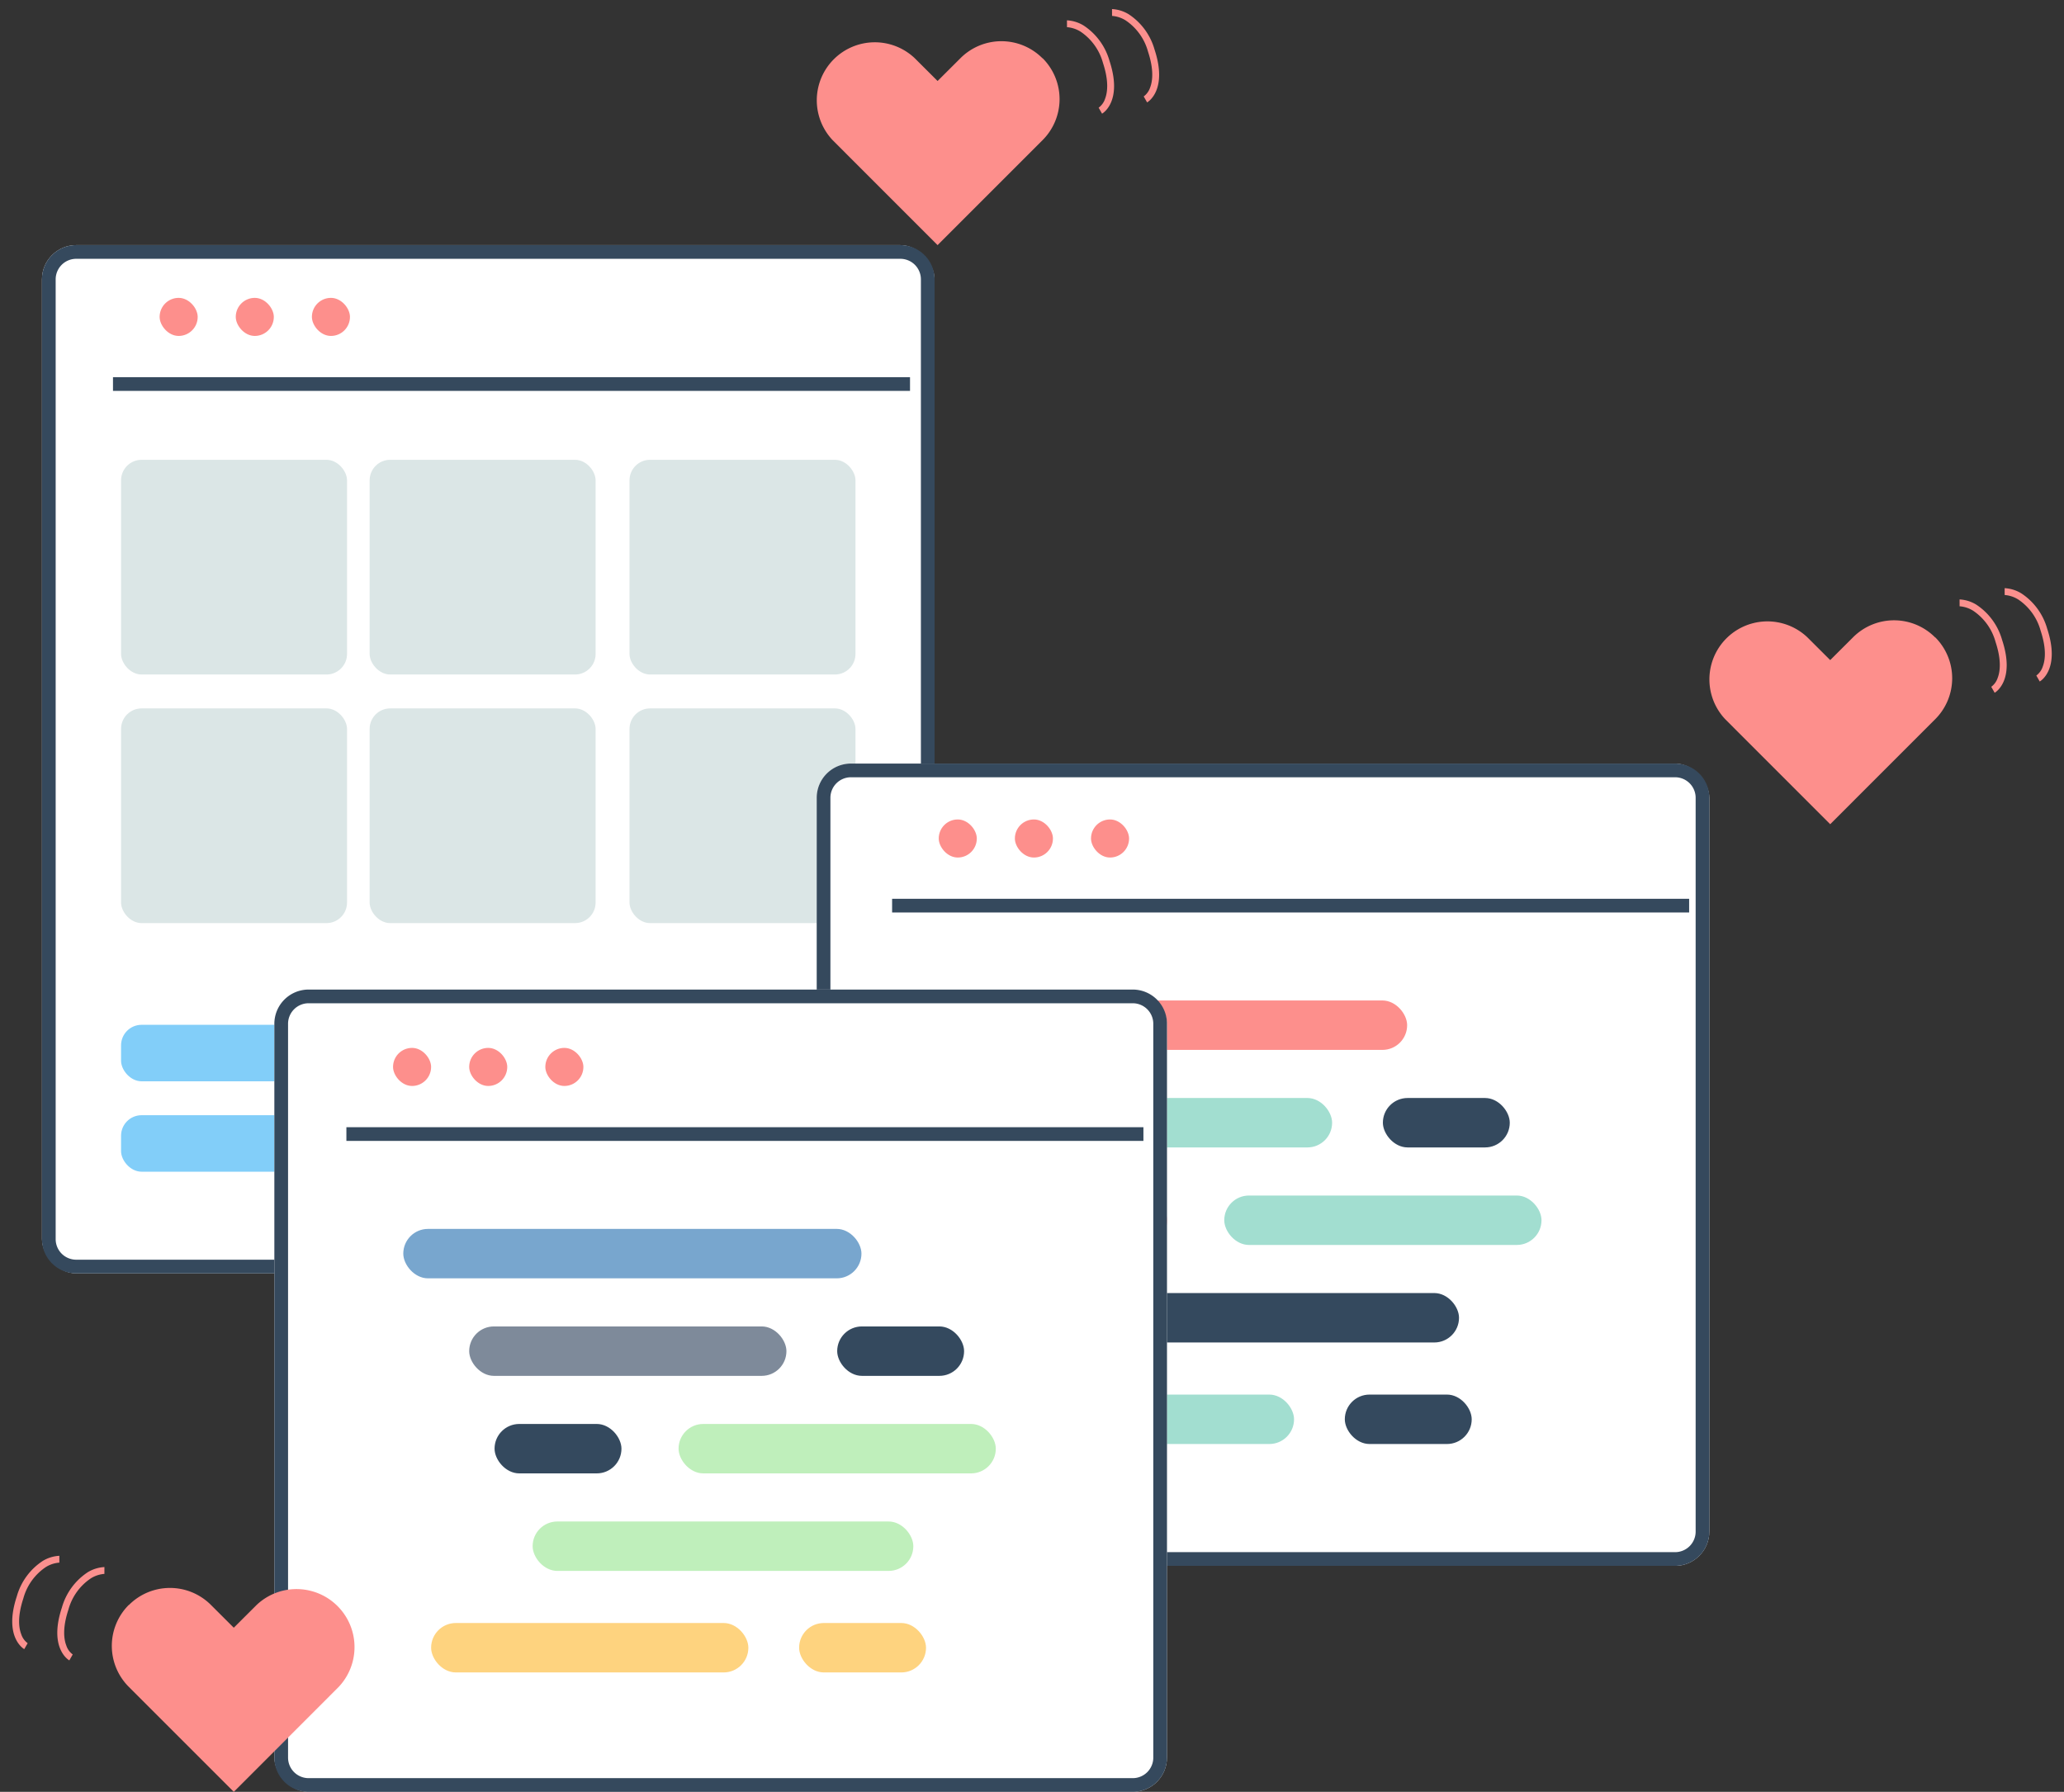 <svg xmlns="http://www.w3.org/2000/svg" width="301.286" height="261.614" viewBox="0 0 301.286 261.614"><rect x="0" y="0" width="301.286" height="261.614" fill="#333333" stroke="none"/><g transform="translate(0.643 0.616)"><g transform="translate(5.483 35.171)"><rect width="130.296" height="150.132" rx="5" transform="translate(0 0)" fill="#fff"/><path d="M5,2A3,3,0,0,0,2,5V145.132a3,3,0,0,0,3,3H125.3a3,3,0,0,0,3-3V5a3,3,0,0,0-3-3H5M5,0H125.3a5,5,0,0,1,5,5V145.132a5,5,0,0,1-5,5H5a5,5,0,0,1-5-5V5A5,5,0,0,1,5,0Z" transform="translate(0 0)" fill="#35495d"/><path d="M24618.934,2547.169H24502.59v-2h116.344Z" transform="translate(-24492.223 -2525.886)" fill="#35495d"/><rect width="5.557" height="5.559" rx="2.779" transform="translate(17.174 7.702)" fill="#fd8f8c"/><rect width="5.557" height="5.559" rx="2.779" transform="translate(28.288 7.702)" fill="#fd8f8c"/><rect width="5.557" height="5.559" rx="2.779" transform="translate(39.402 7.702)" fill="#fd8f8c"/><rect width="32.986" height="31.346" rx="3" transform="translate(11.545 31.346)" fill="#dbe6e6"/><rect width="32.986" height="31.346" rx="3" transform="translate(11.545 67.642)" fill="#dbe6e6"/><rect width="32.986" height="31.346" rx="3" transform="translate(47.83 31.346)" fill="#dbe6e6"/><rect width="32.986" height="31.346" rx="3" transform="translate(47.83 67.642)" fill="#dbe6e6"/><rect width="32.986" height="31.346" rx="3" transform="translate(85.764 31.346)" fill="#dbe6e6"/><rect width="32.986" height="31.346" rx="3" transform="translate(85.764 67.642)" fill="#dbe6e6"/><rect width="107.206" height="8.249" rx="3" transform="translate(11.545 113.837)" fill="#82cef9"/><rect width="107.206" height="8.249" rx="3" transform="translate(11.545 127.035)" fill="#82cef9"/></g><g transform="translate(118.575 0)"><g transform="translate(0 5.4)"><g transform="translate(0 0)"><path d="M36.757,11.272a8.449,8.449,0,0,0-11.951-.022l-.022.022-3.33,3.322-3.33-3.322A8.47,8.47,0,0,0,6.152,23.249l15.3,15.307L33.428,26.579h0l3.33-3.331A8.455,8.455,0,0,0,36.8,11.284.036.036,0,0,0,36.757,11.272Z" transform="translate(-3.81 -8.785)" fill="#fd8f8c"/></g></g><g transform="translate(36.53 0)"><path d="M.076,14.091-.076,13.1H-.082a2.642,2.642,0,0,0,1.348-.882c.652-.722,1.456-2.176,1.59-5A8.041,8.041,0,0,0,1.433,1.778,4.343,4.343,0,0,0-.177.467L.177-.468A5.2,5.2,0,0,1,2.17,1.1,9.14,9.14,0,0,1,3.855,7.267C3.561,13.488.218,14.069.076,14.091Z" transform="translate(0 2.853) rotate(-21)" fill="#fb908e"/><path d="M.076,14.091-.076,13.1H-.082a2.642,2.642,0,0,0,1.348-.882c.652-.722,1.456-2.176,1.59-5A8.041,8.041,0,0,0,1.433,1.778,4.343,4.343,0,0,0-.177.467L.177-.468A5.2,5.2,0,0,1,2.17,1.1,9.14,9.14,0,0,1,3.855,7.267C3.561,13.488.218,14.069.076,14.091Z" transform="translate(6.578 1.208) rotate(-21)" fill="#fb908e"/></g></g><g transform="translate(248.872 84.55)"><g transform="translate(0 5.4)"><g transform="translate(0 0)"><path d="M36.757,11.272a8.449,8.449,0,0,0-11.951-.022l-.022.022-3.33,3.322-3.33-3.322A8.47,8.47,0,0,0,6.152,23.249l15.3,15.307L33.428,26.579h0l3.33-3.331A8.455,8.455,0,0,0,36.8,11.284.036.036,0,0,0,36.757,11.272Z" transform="translate(-3.81 -8.785)" fill="#fd8f8c"/></g></g><g transform="translate(36.53 0)"><path d="M.076,14.091-.076,13.1H-.082a2.642,2.642,0,0,0,1.348-.882c.652-.722,1.456-2.176,1.59-5A8.041,8.041,0,0,0,1.433,1.778,4.343,4.343,0,0,0-.177.467L.177-.468A5.2,5.2,0,0,1,2.17,1.1,9.14,9.14,0,0,1,3.855,7.267C3.561,13.488.218,14.069.076,14.091Z" transform="translate(0 2.853) rotate(-21)" fill="#fb908e"/><path d="M.076,14.091-.076,13.1H-.082a2.642,2.642,0,0,0,1.348-.882c.652-.722,1.456-2.176,1.59-5A8.041,8.041,0,0,0,1.433,1.778,4.343,4.343,0,0,0-.177.467L.177-.468A5.2,5.2,0,0,1,2.17,1.1,9.14,9.14,0,0,1,3.855,7.267C3.561,13.488.218,14.069.076,14.091Z" transform="translate(6.578 1.208) rotate(-21)" fill="#fb908e"/></g></g><g transform="translate(118.574 110.866)"><rect width="130.296" height="117.136" rx="5" transform="translate(0 0)" fill="#fff"/><path d="M5,2A3,3,0,0,0,2,5V112.136a3,3,0,0,0,3,3H125.3a3,3,0,0,0,3-3V5a3,3,0,0,0-3-3H5M5,0H125.3a5,5,0,0,1,5,5V112.136a5,5,0,0,1-5,5H5a5,5,0,0,1-5-5V5A5,5,0,0,1,5,0Z" transform="translate(0 0)" fill="#35495d"/><path d="M24618.934,2547.169H24502.59v-2h116.344Z" transform="translate(-24491.584 -2525.426)" fill="#35495d"/><rect width="5.557" height="5.559" rx="2.779" transform="translate(17.812 8.161)" fill="#fd8f8c"/><rect width="5.557" height="5.559" rx="2.779" transform="translate(28.926 8.161)" fill="#fd8f8c"/><rect width="5.557" height="5.559" rx="2.779" transform="translate(40.04 8.161)" fill="#fd8f8c"/><rect width="66.88" height="7.217" rx="3.608" transform="translate(19.306 34.59)" fill="#fd8f8c"/><rect width="46.309" height="7.217" rx="3.608" transform="translate(28.926 48.829)" fill="#a2ded0"/><rect width="46.309" height="7.217" rx="3.608" transform="translate(23.369 92.13)" fill="#a2ded0"/><rect width="46.309" height="7.217" rx="3.608" transform="translate(59.49 63.068)" fill="#a2ded0"/><rect width="18.524" height="7.217" rx="3.608" transform="translate(82.644 48.829)" fill="#34495e"/><rect width="18.524" height="7.217" rx="3.608" transform="translate(77.087 92.13)" fill="#34495e"/><rect width="55.571" height="7.217" rx="3.608" transform="translate(38.188 77.307)" fill="#34495e"/><rect width="18.524" height="7.217" rx="3.608" transform="translate(32.631 63.068)" fill="#fd8f8c"/></g><g transform="translate(39.405 143.862)"><rect width="130.296" height="117.136" rx="5" transform="translate(0 0)" fill="#fff"/><path d="M5,2A3,3,0,0,0,2,5V112.136a3,3,0,0,0,3,3H125.3a3,3,0,0,0,3-3V5a3,3,0,0,0-3-3H5M5,0H125.3a5,5,0,0,1,5,5V112.136a5,5,0,0,1-5,5H5a5,5,0,0,1-5-5V5A5,5,0,0,1,5,0Z" transform="translate(0 0)" fill="#35495d"/><path d="M24618.934,2547.169H24502.59v-2h116.344Z" transform="translate(-24492.074 -2525.071)" fill="#35495d"/><rect width="5.557" height="5.559" rx="2.779" transform="translate(17.325 8.517)" fill="#fd8f8c"/><rect width="5.557" height="5.559" rx="2.779" transform="translate(28.44 8.517)" fill="#fd8f8c"/><rect width="5.557" height="5.559" rx="2.779" transform="translate(39.554 8.517)" fill="#fd8f8c"/><rect width="66.88" height="7.217" rx="3.608" transform="translate(18.82 34.946)" fill="#78a6ce"/><rect width="46.309" height="7.217" rx="3.608" transform="translate(28.44 49.185)" fill="#7e8a9a"/><rect width="46.309" height="7.217" rx="3.608" transform="translate(22.883 92.486)" fill="#fed37f"/><rect width="46.309" height="7.217" rx="3.608" transform="translate(59.003 63.424)" fill="#bfefbb"/><rect width="18.524" height="7.217" rx="3.608" transform="translate(82.158 49.185)" fill="#34495e"/><rect width="18.524" height="7.217" rx="3.608" transform="translate(76.601 92.486)" fill="#fed37f"/><rect width="55.571" height="7.217" rx="3.608" transform="translate(37.701 77.663)" fill="#bfefbb"/><rect width="18.524" height="7.217" rx="3.608" transform="translate(32.144 63.424)" fill="#34495e"/></g><g transform="translate(0 225.827)"><g transform="translate(15.679 5.4)"><g transform="translate(0 0)"><path d="M6.31,11.272a8.449,8.449,0,0,1,11.951-.022l.022.022,3.33,3.322,3.33-3.322A8.47,8.47,0,0,1,36.915,23.248l-15.3,15.307L9.64,26.579h0L6.31,23.248a8.455,8.455,0,0,1-.041-11.965A.036.036,0,0,1,6.31,11.272Z" transform="translate(-3.809 -8.785)" fill="#fd8f8c"/></g></g><g transform="translate(0 0)"><path d="M.177,14.065,0,13.6l-.178-.467a4.343,4.343,0,0,0,1.609-1.311A8.041,8.041,0,0,0,2.856,6.377c-.133-2.827-.938-4.28-1.59-5A2.642,2.642,0,0,0-.082.493h.006L.076-.494c.142.022,3.486.6,3.779,6.824A9.14,9.14,0,0,1,2.17,12.5,5.2,5.2,0,0,1,.177,14.065Z" transform="translate(9.725 15.546) rotate(-159)" fill="#fb908e"/><path d="M.177,14.065,0,13.6l-.178-.467a4.343,4.343,0,0,0,1.609-1.311A8.041,8.041,0,0,0,2.856,6.377c-.133-2.827-.938-4.28-1.59-5A2.642,2.642,0,0,0-.082.493h.006L.076-.494c.142.022,3.486.6,3.779,6.824A9.14,9.14,0,0,1,2.17,12.5,5.2,5.2,0,0,1,.177,14.065Z" transform="translate(3.147 13.902) rotate(-159)" fill="#fb908e"/></g></g></g></svg>
